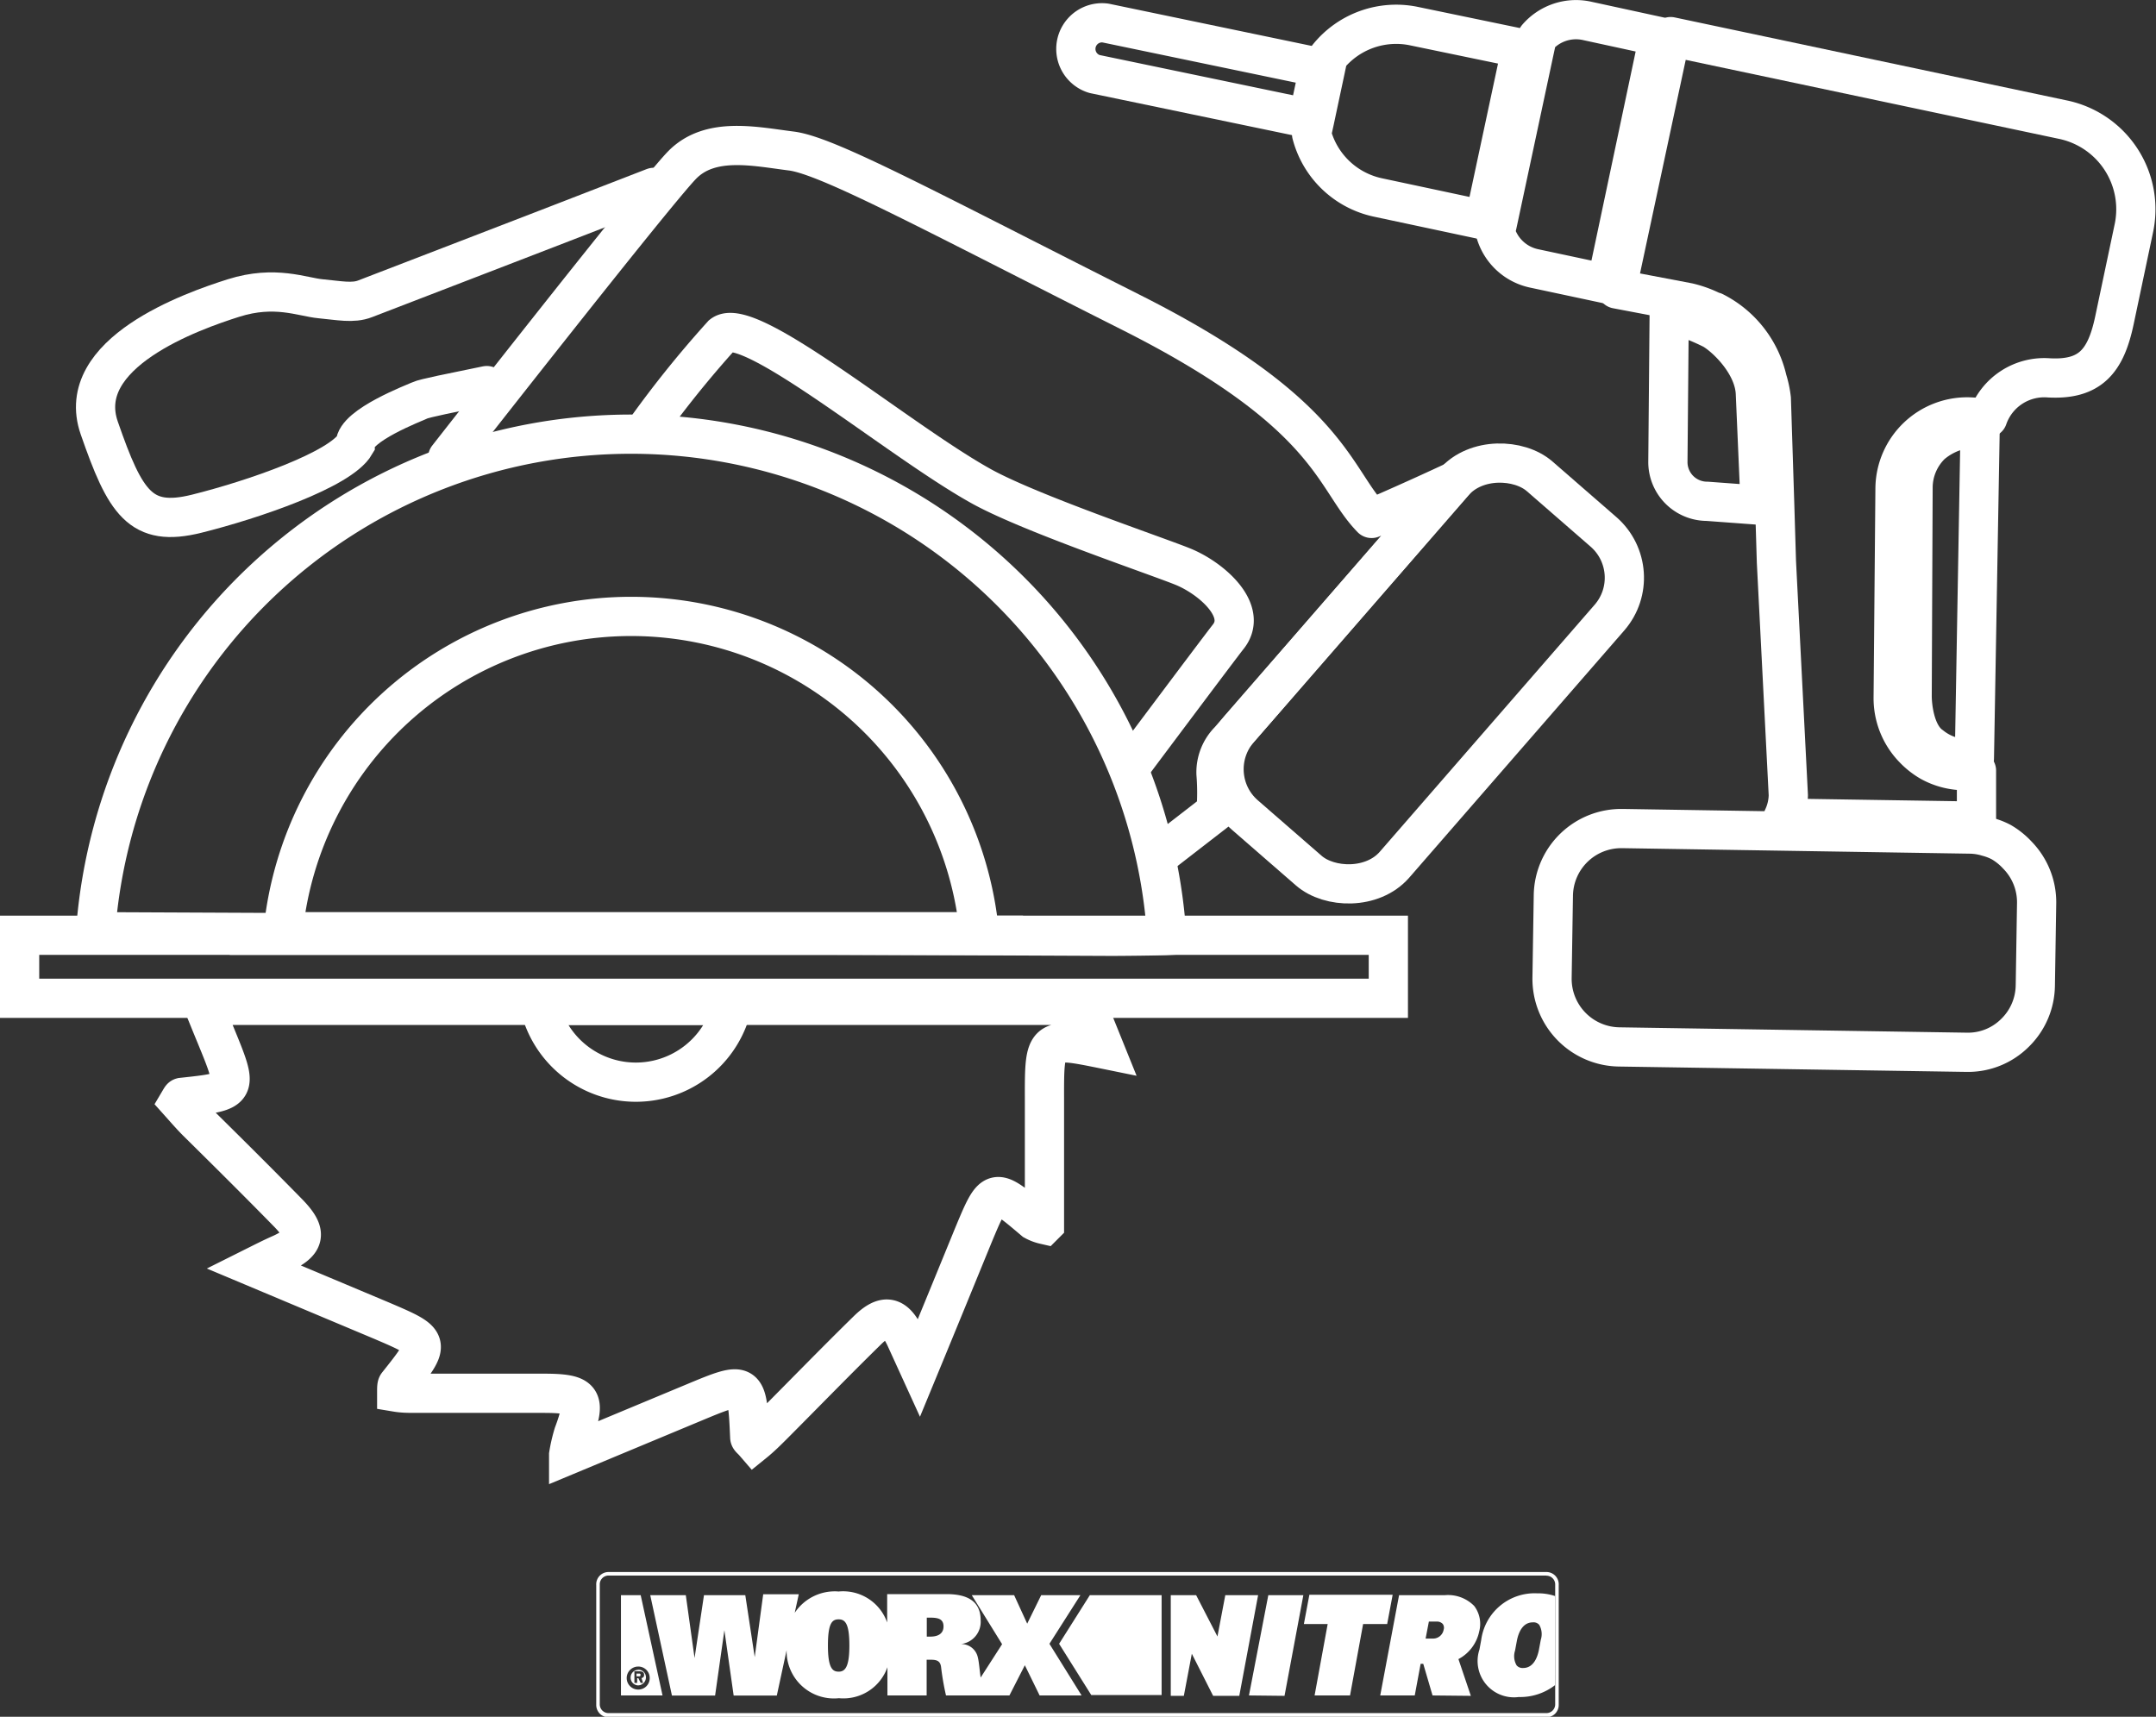 <svg xmlns="http://www.w3.org/2000/svg" viewBox="0 0 164.89 131.3"><rect x="0" y="0" width="164.89" height="131.3" fill="#333333" stroke="none"/><defs><style>.cls-1,.cls-2{fill:#fff;}.cls-2{fill-rule:evenodd;}.cls-3,.cls-4,.cls-5{fill:none;stroke:#fff;stroke-width:3px;}.cls-3,.cls-5{stroke-miterlimit:10;}.cls-4,.cls-5{stroke-linecap:round;}.cls-4{stroke-linejoin:round;}</style></defs><g id="Layer_2" data-name="Layer 2"><g id="Nitro_logo" data-name="Nitro logo"><g id="Group_4515" data-name="Group 4515"><path id="Path_10472" data-name="Path 10472" class="cls-1" d="M118.26,120.51a.67.67,0,0,1,.68.67h0v9.17a.67.67,0,0,1-.68.67H46.54a.67.67,0,0,1-.67-.67h0v-9.17a.67.67,0,0,1,.67-.68h71.72m0-.27H46.54a.94.94,0,0,0-.94,1v9.17a.94.94,0,0,0,.94.94h71.72a.94.94,0,0,0,.95-.94v-9.17a.94.94,0,0,0-.95-1Z"/></g><g id="Group_4517" data-name="Group 4517"><path id="Path_10477" data-name="Path 10477" class="cls-1" d="M95.52,129.67,97,122h2.68l-1.44,7.7Z"/><path id="Path_10478" data-name="Path 10478" class="cls-1" d="M100.54,129.67l1-5.46H99.72l.42-2.24h6.37l-.42,2.24h-1.84l-1,5.46Z"/><path id="Path_10479" data-name="Path 10479" class="cls-1" d="M109.56,129.67l-.71-2.42h-.2l-.45,2.42h-2.64L107,122h3.51a2.8,2.8,0,0,1,2.24.83,2.27,2.27,0,0,1,.38,1.94,3.1,3.1,0,0,1-1.59,2.12l.95,2.81Zm0-4.35a.82.82,0,0,0,.85-.68.49.49,0,0,0-.07-.44.59.59,0,0,0-.45-.18h-.61l-.25,1.3Z"/><path id="Path_10480" data-name="Path 10480" class="cls-1" d="M118.94,122.07a4.06,4.06,0,0,0-1.38-.21,4.12,4.12,0,0,0-4.28,3.58l-.13.71a2.78,2.78,0,0,0,3,3.64,4.34,4.34,0,0,0,2.78-.91Zm-1.24,4.09c-.1.53-.39,1.41-1.21,1.41a.6.6,0,0,1-.5-.2,1.39,1.39,0,0,1-.12-1.13l.14-.75c.1-.53.39-1.41,1.22-1.41a.57.57,0,0,1,.49.19,1.42,1.42,0,0,1,.12,1.14Z"/><path id="Path_10481" data-name="Path 10481" class="cls-1" d="M93.71,122l-.6,3.16L91.48,122H89.54v7.7h1l.61-3.22,1.63,3.22h2l1.44-7.7Z"/></g><path id="Path_10415" data-name="Path 10415" class="cls-2" d="M83.35,122,81,125.72l2.46,3.92h5.38V122Z"/><path id="Path_10416" data-name="Path 10416" class="cls-2" d="M80.26,125.72,82.63,122h-3l-1.07,2.18-1-2.18H74.32l2.32,3.75L75,128.3c-.09-.62-.12-1.17-.22-1.56a1.29,1.29,0,0,0-1.3-1v0A1.71,1.71,0,0,0,75,123.92c0-1.45-1-2-2.61-2H67.85v2.17a3.57,3.57,0,0,0-3.71-2.37,3.68,3.68,0,0,0-3.36,1.63l.31-1.42H58.37l-.65,4.81h0L57,122H53.84l-.72,4.81h0L52.45,122H49.73l1.66,7.68h3.3l.71-5h0l.71,5h3.3l.75-3.48a3.62,3.62,0,0,0,4,3.68,3.57,3.57,0,0,0,3.71-2.37v2.16h3v-2.73h.35c.5,0,.69.15.75.53a19.71,19.71,0,0,0,.38,2.2H77.2l1.18-2.31,1.13,2.31h3.21Zm-16.12,2.13c-.47,0-.82-.27-.82-2s.33-2,.82-2,.82.31.82,2S64.61,127.85,64.14,127.85Zm7-2.68h-.26v-1.45h.28c.6,0,1,.11,1,.67s-.43.78-1,.78Z"/><g id="Group_4462" data-name="Group 4462"><path id="Path_10417" data-name="Path 10417" class="cls-1" d="M48.81,128h-.13v.21h.18c.08,0,.13,0,.13-.12S48.88,128,48.81,128Z"/><path id="Path_10418" data-name="Path 10418" class="cls-1" d="M48.82,127.71a.59.59,0,0,0-.59.59h0a.59.59,0,0,0,.58.6h0a.61.61,0,0,0,.59-.6h0a.58.58,0,0,0-.58-.6Zm.36,1H49l-.18-.36h-.09v.36h-.21v-.89h.35c.25,0,.39.06.39.28a.22.22,0,0,1-.2.24h0Z"/><path id="Path_10419" data-name="Path 10419" class="cls-1" d="M49,122H47.49v7.67h3.18Zm-.19,7.22a.88.88,0,0,1-.88-.88h0a.88.88,0,0,1,.88-.88h0a.87.87,0,0,1,.88.88h0a.87.87,0,0,1-.88.88Z"/></g></g><g id="Saw"><path class="cls-3" d="M13.9,83.93c4.36-.47,4.35-.47,2.6-4.74-.32-.77-.63-1.54-.94-2.3H83.13c.45,1.1.9,2.22,1.36,3.36-4.62-.94-4.62-.94-4.61,3.85v9.56a3.05,3.05,0,0,1-.79-.3C76,90.74,76,90.74,74.44,94.48c-1.33,3.25-2.66,6.5-4.15,10.11l-1.05-2.3c-.79-1.67-1.57-1.85-2.9-.55-2.41,2.36-4.76,4.78-7.14,7.17-.49.49-1,1-1.52,1.42-.19-.22-.34-.31-.34-.41-.19-4.32-.22-4.34-4.25-2.66l-9.6,4a12,12,0,0,1,.37-1.59c1-2.68.7-3.1-2.22-3.11-3.3,0-6.59,0-9.88,0-.47,0-.94,0-1.42-.08,0-.32,0-.5.06-.58C33,102.63,33,102.64,29.17,101l-9.76-4.1c.84-.42,1.45-.73,2.07-1,1.91-.88,2.05-1.61.54-3.15-2.31-2.36-4.65-4.68-7-7-.48-.49-.92-1-1.35-1.48C13.83,84,13.86,83.94,13.9,83.93Z"/><path class="cls-3" d="M56,76.89a7.56,7.56,0,0,1-14.74,0Z"/><line class="cls-3" x1="78.24" y1="71.53" x2="17.57" y2="71.53"/><path class="cls-3" d="M85,71.61,7.31,71.26a41.06,41.06,0,0,1,81.92.29C88.67,71.58,85.85,71.61,85,71.61Z"/><path class="cls-3" d="M21.65,71.26a26.75,26.75,0,0,1,53.24,0Z"/><rect class="cls-3" x="1.5" y="71.53" width="104.68" height="4.82"/><path class="cls-4" d="M88.57,65.49,93,62.06a17.9,17.9,0,0,0,0-2.88,3.44,3.44,0,0,1,1-2.54l17.26-19.85s-2.93,1.38-6.36,2.86c-2.94-3-3-8-18.38-15.75s-23.21-12-26-12.35-6.22-1.13-8.37,1.09S34.24,35,34.24,35"/><path class="cls-3" d="M86.39,58.73s6.81-9.1,7.52-10c1.64-2-1.28-4.52-3.46-5.4s-12-4.19-15.56-6.23C68.6,33.57,57.25,24,55.23,25.61a81.58,81.58,0,0,0-6.14,7.67"/><path class="cls-5" d="M50,14.33c-9.7,3.77-21.13,8.15-22.07,8.52s-2,.13-3.41,0-3.48-1.06-6.65-.06S5.6,27,7.59,32.73s3.15,7.63,7.45,6.56,11-3.37,12.13-5.31c0-1.45,4.55-3.17,4.92-3.35s2.48-.59,5.14-1.14"/><rect class="cls-3" x="91.76" y="43.62" width="34.34" height="15.77" rx="4.65" transform="translate(-1.43 99.89) rotate(-48.98)"/></g><g id="Drill"><path class="cls-4" d="M108.15,2a6.69,6.69,0,0,0-6.58,2.35l-.21,1-.83,3.9-.22,1a6.68,6.68,0,0,0,5.06,4.85l8.17,1.74L116.35,3.7Z"/><path class="cls-4" d="M127.66,23.94l-.1,11.34a3,3,0,0,0,3,3.06l4.06.3-.37-8.55c-.09-2.19-2.13-4.22-3.24-4.88A16.85,16.85,0,0,0,127.66,23.94Z"/><path class="cls-4" d="M121.3,1.58a3.92,3.92,0,0,0-3.74,1.29l-.23,1.07-2.8,13.11-.16.72a3.92,3.92,0,0,0,2.92,2.75l5.58,1.19,4-18.92Z"/><path class="cls-4" d="M147.71,34a4.6,4.6,0,0,0-1.4,3.23l-.07,16c0,.65.16,2.9,1.43,3.8A4.48,4.48,0,0,0,151,58l.44-25.27A5.32,5.32,0,0,0,147.71,34Z"/><path class="cls-4" d="M131.09,23.84a7.77,7.77,0,0,1,4.07,5.2,7.89,7.89,0,0,1,.31,1.46l.26,8.15.13,4.32.91,17.85a4.25,4.25,0,0,1-.42,1.75l13.47.21a8.46,8.46,0,0,1,1.34.16l0-1,0-3h-.9a5.45,5.45,0,0,1-2.61-.67,5.69,5.69,0,0,1-1.28-1,5.52,5.52,0,0,1-1.58-3.92l.14-16a5.52,5.52,0,0,1,5.76-5.46l1.33.07a4.58,4.58,0,0,1,4.68-3.06c3.15.17,4.34-1.27,5-4.35l1.49-7.06a7,7,0,0,0-5.42-8.34l-30-6.35-4.13,19.3,2.37.45,3.1.59a8.3,8.3,0,0,1,2,.75"/><path class="cls-4" d="M84.54,1.76a2,2,0,0,0-.83,3.9l16.34,3.4.83-3.9Z"/><path class="cls-4" d="M155.66,75.41l.1-6.31a5.16,5.16,0,0,0-1.46-3.69,5.38,5.38,0,0,0-1.24-1A4.88,4.88,0,0,0,152,64a4.76,4.76,0,0,0-1.35-.21l-26.48-.42h-.09a5.19,5.19,0,0,0-5.28,5.11l-.1,6.31a5.21,5.21,0,0,0,5.12,5.28l26.57.41a5.09,5.09,0,0,0,3.69-1.46,5.15,5.15,0,0,0,1.58-3.65"/></g></g></svg>
